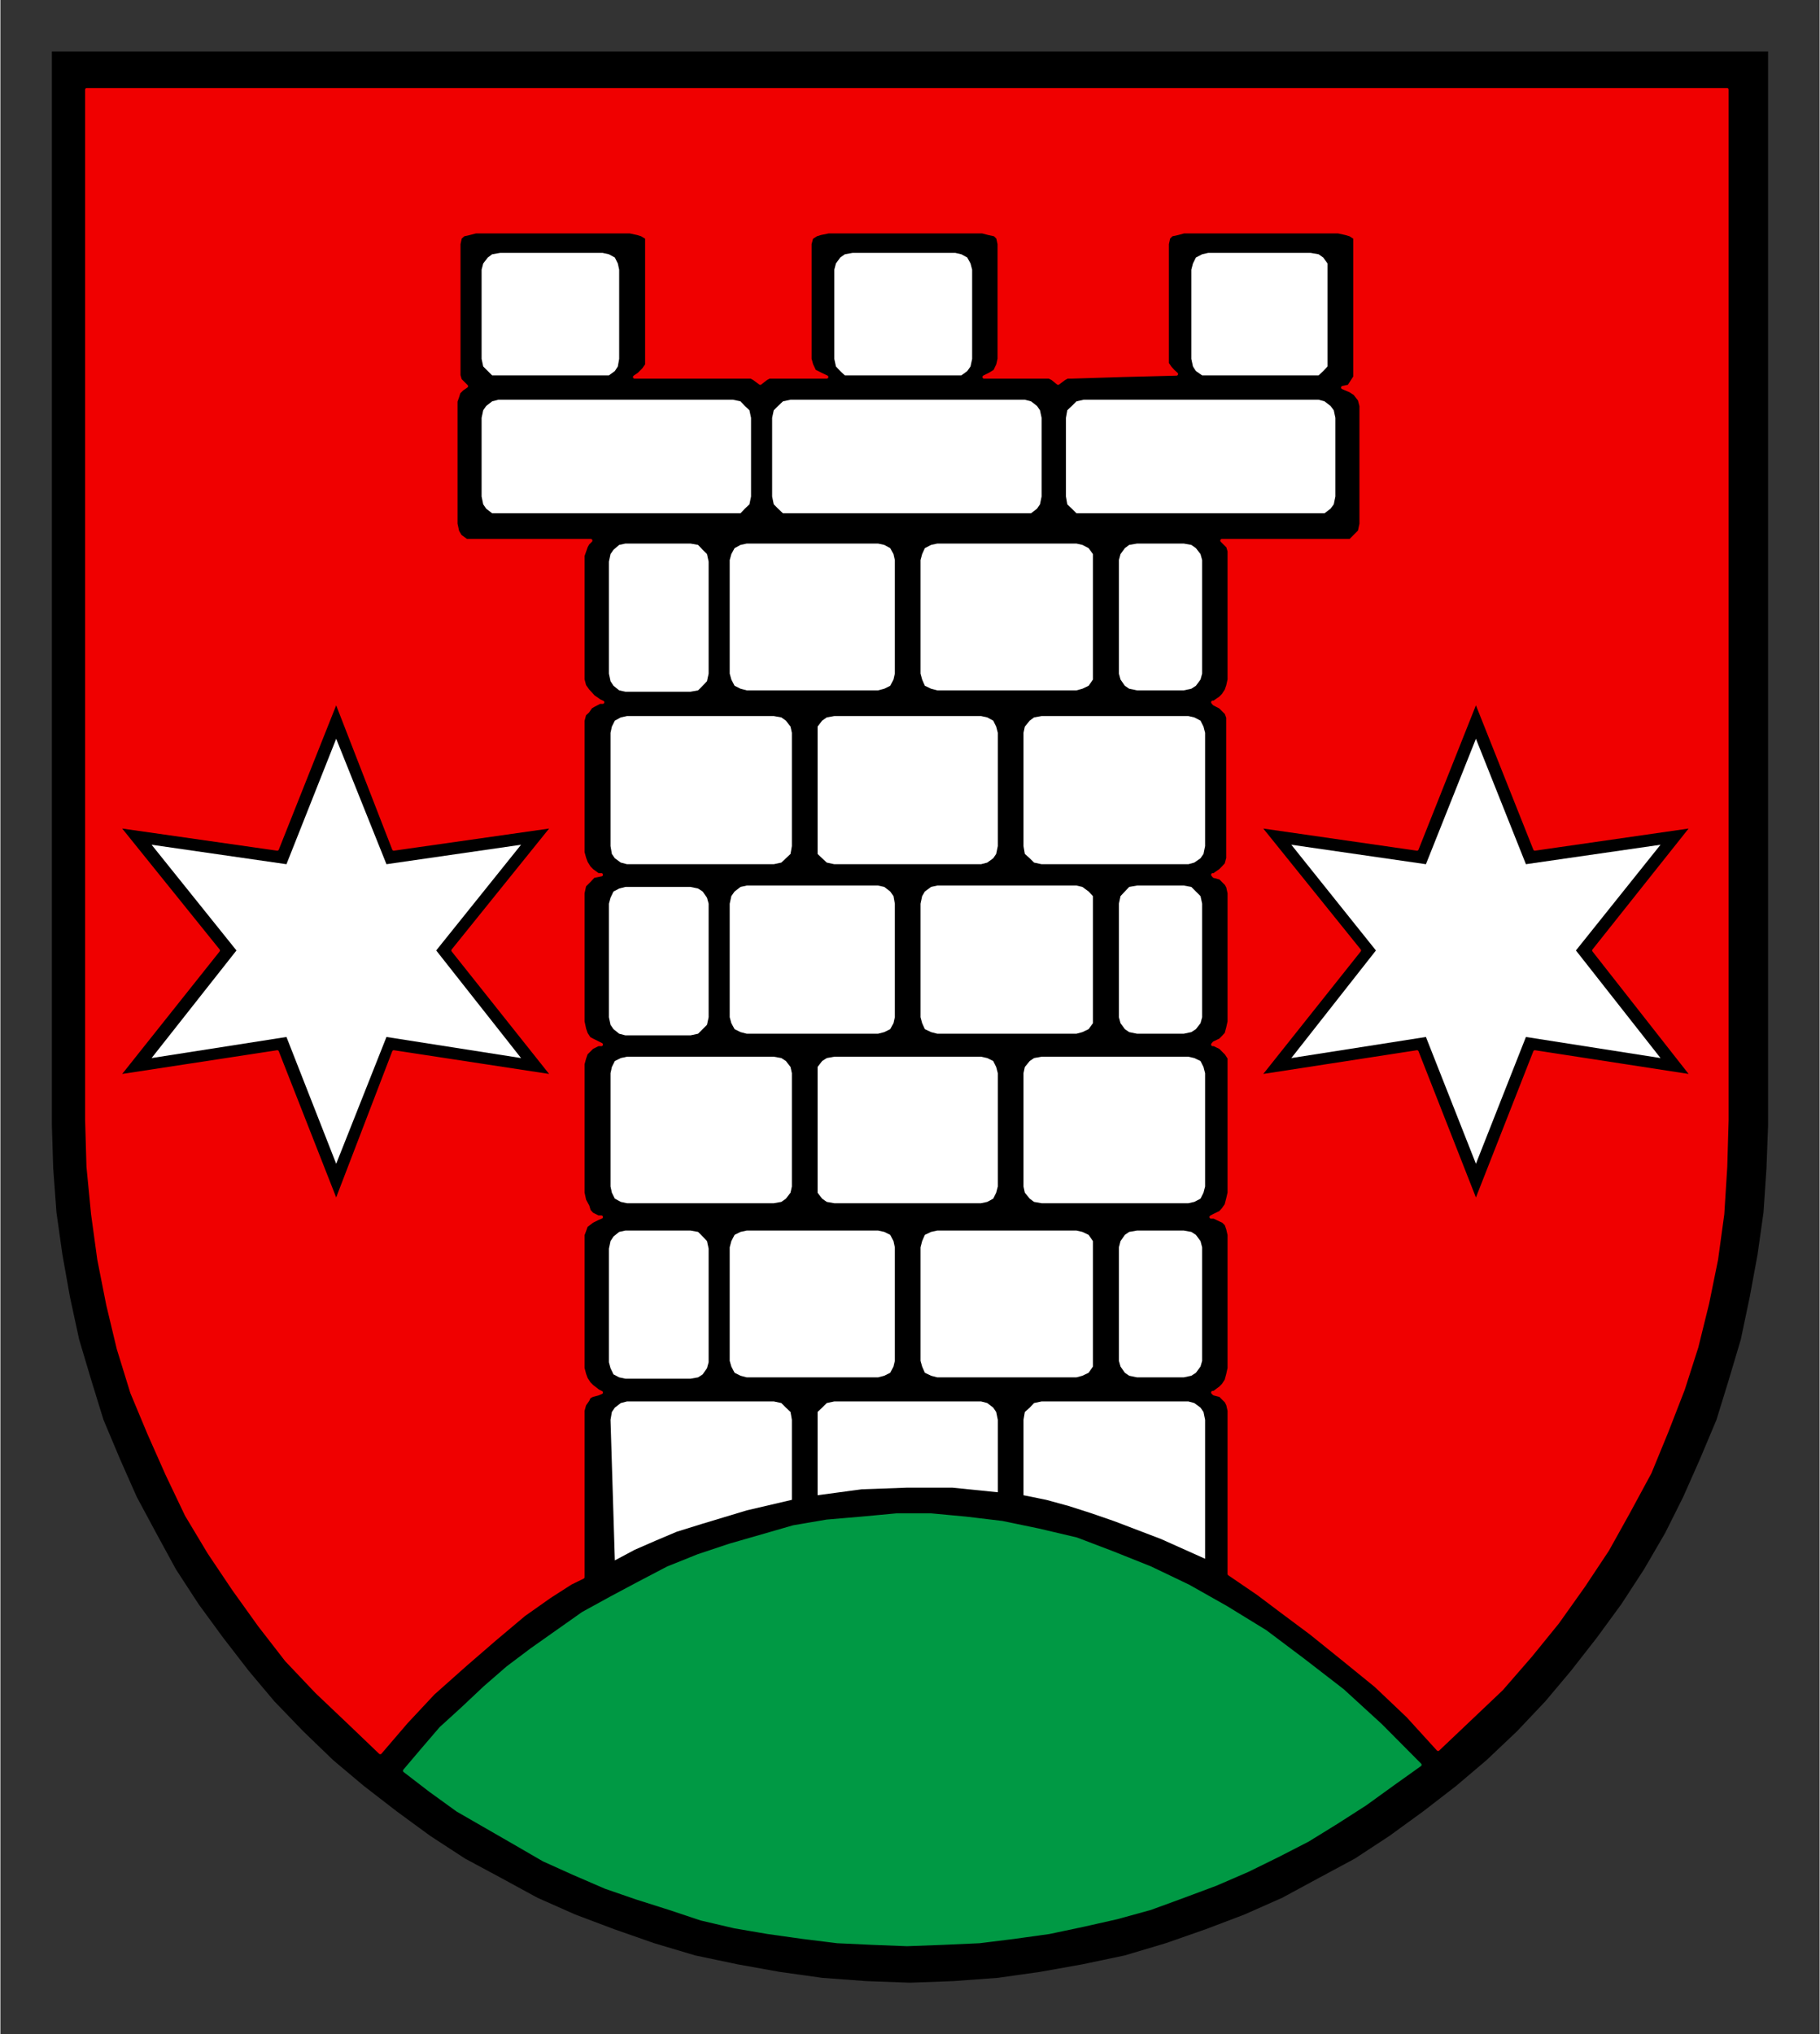 <?xml version="1.0" encoding="UTF-8" standalone="no"?>
<!DOCTYPE svg PUBLIC "-//W3C//DTD SVG 1.0//EN" "http://www.w3.org/TR/2001/REC-SVG-20010904/DTD/svg10.dtd">
<svg xmlns:svg="http://www.w3.org/2000/svg" xmlns="http://www.w3.org/2000/svg" version="1.0" width="179" height="200" viewBox="-2.381 -2.381 84.138 94.05" id="svg8861">
  <rect x="-2.381" y="-2.381" width="84.138" height="94.05" fill="#333333" stroke="none"/>
  <defs id="defs8863">
    <clipPath id="clipPath3448">
      <path d="M 354.48,610.32 L 418.19,610.32 L 418.19,538.68 L 354.48,538.68 L 354.48,610.32 z" id="path3450"/>
    </clipPath>
    <clipPath id="clipPath3460">
      <path d="M 354.48,610.32 L 418.19,610.32 L 418.19,538.68 L 354.48,538.68 L 354.48,610.32 z" id="path3462"/>
    </clipPath>
  </defs>
  <g transform="translate(-523.17,-79.147)" id="layer1">
    <g transform="matrix(1.25,0,0,1.25,79.932,-594.328)" clip-path="url(#clipPath3448)" id="g3446">
      <g id="g3452">
        <path d="M 354.59,538.78 L 418.09,538.78 L 418.09,578.47 L 418.09,578.47 L 418.03,580.09 L 417.92,581.72 L 417.7,583.28 L 417.41,584.85 L 417.08,586.42 L 416.63,587.93 L 416.18,589.39 L 415.57,590.84 L 414.95,592.24 L 414.28,593.58 L 413.5,594.92 L 412.66,596.21 L 411.76,597.44 L 410.8,598.67 L 409.85,599.8 L 408.8,600.91 L 407.67,601.98 L 406.55,602.93 L 405.32,603.88 L 404.08,604.78 L 402.8,605.62 L 401.46,606.34 L 400.11,607.07 L 398.71,607.69 L 397.26,608.24 L 395.8,608.75 L 394.29,609.2 L 392.72,609.53 L 391.15,609.81 L 389.59,610.03 L 387.96,610.15 L 386.34,610.21 L 386.34,610.21 L 384.71,610.15 L 383.09,610.03 L 381.52,609.81 L 379.96,609.53 L 378.39,609.2 L 376.88,608.75 L 375.42,608.24 L 373.96,607.69 L 372.56,607.07 L 371.22,606.34 L 369.88,605.62 L 368.59,604.78 L 367.36,603.88 L 366.13,602.93 L 365,601.98 L 363.89,600.91 L 362.82,599.8 L 361.87,598.67 L 360.92,597.44 L 360.02,596.21 L 359.18,594.92 L 358.45,593.58 L 357.73,592.24 L 357.11,590.84 L 356.5,589.39 L 356.05,587.93 L 355.6,586.42 L 355.26,584.85 L 354.98,583.28 L 354.76,581.72 L 354.64,580.09 L 354.59,578.47 L 354.59,538.78 z" id="path3454" style="fill:#000000;fill-opacity:1;fill-rule:evenodd;stroke:none"/>
      </g>
    </g>
    <g transform="matrix(1.25,0,0,1.25,79.932,-594.328)" clip-path="url(#clipPath3460)" id="g3458">
      <path d="M 415.29,576.68 L 411.64,572.03 L 415.29,567.44 L 409.46,568.28 L 407.28,562.8 L 405.1,568.28 L 399.27,567.44 L 402.97,572.03 L 399.27,576.68 L 405.1,575.78 L 407.28,581.33 L 409.46,575.78 L 415.29,576.68 z M 373.13,576.68 L 369.43,572.03 L 373.13,567.44 L 367.24,568.28 L 365.11,562.8 L 362.93,568.28 L 357.05,567.44 L 360.75,572.03 L 357.05,576.68 L 362.93,575.78 L 365.11,581.33 L 367.24,575.78 L 373.13,576.68 z M 374.24,563.53 L 374.24,568.4 L 374.24,568.4 L 374.3,568.62 L 374.36,568.78 L 374.47,568.96 L 374.58,569.07 L 374.8,569.23 L 374.92,569.23 L 374.92,569.23 L 374.63,569.29 L 374.47,569.46 L 374.3,569.63 L 374.24,569.91 L 374.24,574.66 L 374.24,574.66 L 374.3,574.94 L 374.36,575.11 L 374.47,575.28 L 374.58,575.34 L 374.8,575.45 L 374.92,575.51 L 374.92,575.51 L 374.8,575.51 L 374.58,575.62 L 374.47,575.73 L 374.36,575.84 L 374.3,576.01 L 374.24,576.23 L 374.24,580.99 L 374.24,580.99 L 374.3,581.27 L 374.42,581.49 L 374.47,581.66 L 374.58,581.78 L 374.8,581.89 L 374.92,581.89 L 374.92,581.89 L 374.8,581.94 L 374.58,582.05 L 374.36,582.22 L 374.3,582.39 L 374.24,582.55 L 374.24,587.48 L 374.24,587.48 L 374.3,587.71 L 374.36,587.87 L 374.47,588.04 L 374.58,588.15 L 374.8,588.32 L 374.92,588.38 L 374.92,588.38 L 374.8,588.43 L 374.58,588.49 L 374.47,588.55 L 374.42,588.66 L 374.3,588.83 L 374.24,589.05 L 374.24,595.21 L 374.24,595.21 L 373.79,595.43 L 373.01,595.93 L 372.06,596.6 L 370.99,597.5 L 369.88,598.46 L 368.7,599.51 L 367.7,600.58 L 366.74,601.7 L 366.74,601.7 L 365.57,600.58 L 364.39,599.46 L 363.27,598.28 L 362.27,596.99 L 361.31,595.65 L 360.41,594.31 L 359.57,592.91 L 358.85,591.4 L 358.18,589.89 L 357.55,588.38 L 357.05,586.76 L 356.66,585.13 L 356.33,583.46 L 356.1,581.78 L 355.93,580.03 L 355.88,578.3 L 355.88,540.19 L 416.57,540.19 L 416.57,578.3 L 416.57,578.3 L 416.52,580.03 L 416.41,581.78 L 416.18,583.46 L 415.85,585.08 L 415.45,586.7 L 414.95,588.26 L 414.34,589.83 L 413.72,591.34 L 412.93,592.8 L 412.15,594.2 L 411.26,595.54 L 410.3,596.89 L 409.3,598.12 L 408.23,599.35 L 407.05,600.47 L 405.88,601.58 L 405.88,601.58 L 404.76,600.35 L 403.58,599.23 L 402.35,598.23 L 401.17,597.28 L 400.11,596.49 L 399.22,595.82 L 398.15,595.09 L 398.15,589.05 L 398.15,589.05 L 398.1,588.83 L 398.04,588.71 L 397.93,588.6 L 397.82,588.49 L 397.59,588.43 L 397.54,588.38 L 397.54,588.38 L 397.59,588.38 L 397.82,588.21 L 397.93,588.1 L 398.04,587.93 L 398.1,587.71 L 398.15,587.48 L 398.15,582.55 L 398.15,582.55 L 398.1,582.33 L 398.04,582.16 L 397.93,582.05 L 397.82,582 L 397.59,581.89 L 397.48,581.89 L 397.48,581.89 L 397.59,581.83 L 397.82,581.72 L 397.93,581.6 L 398.04,581.44 L 398.1,581.21 L 398.15,580.99 L 398.15,576.23 L 398.15,576.23 L 398.15,576.01 L 398.04,575.84 L 397.93,575.73 L 397.82,575.62 L 397.59,575.51 L 397.54,575.51 L 397.54,575.51 L 397.59,575.45 L 397.82,575.34 L 397.93,575.23 L 398.04,575.11 L 398.1,574.89 L 398.15,574.66 L 398.15,569.91 L 398.15,569.91 L 398.1,569.68 L 398.04,569.57 L 397.93,569.46 L 397.82,569.35 L 397.59,569.29 L 397.54,569.23 L 397.54,569.23 L 397.59,569.23 L 397.82,569.07 L 397.93,568.96 L 398.04,568.84 L 398.1,568.62 L 398.1,568.4 L 398.1,563.53 L 398.1,563.53 L 398.1,563.41 L 398.04,563.25 L 397.82,563.03 L 397.59,562.91 L 397.54,562.85 L 397.54,562.85 L 397.59,562.85 L 397.82,562.69 L 397.93,562.58 L 398.04,562.41 L 398.1,562.24 L 398.15,562.01 L 398.15,557.43 L 398.15,557.43 L 398.15,557.26 L 398.1,557.09 L 397.99,556.98 L 397.88,556.87 L 402.35,556.87 L 402.35,556.87 L 402.63,556.87 L 402.8,556.7 L 402.97,556.53 L 403.03,556.25 L 403.03,551.89 L 403.03,551.89 L 402.97,551.66 L 402.8,551.44 L 402.63,551.33 L 402.35,551.21 L 402.35,551.21 L 402.58,551.16 L 402.69,550.99 L 402.8,550.82 L 402.8,550.66 L 402.8,545.9 L 402.8,545.9 L 402.8,545.67 L 402.63,545.56 L 402.46,545.51 L 402.19,545.45 L 396.47,545.45 L 396.47,545.45 L 396.25,545.51 L 396.02,545.56 L 395.91,545.67 L 395.86,545.9 L 395.86,550.15 L 395.86,550.15 L 395.86,550.32 L 395.97,550.48 L 396.08,550.6 L 396.2,550.71 L 396.2,550.71 L 394.23,550.76 L 392.33,550.82 L 392.33,550.82 L 392.16,550.82 L 392.05,550.88 L 391.82,551.05 L 391.82,551.05 L 391.61,550.88 L 391.49,550.82 L 391.32,550.82 L 389.08,550.82 L 389.08,550.82 L 389.3,550.71 L 389.48,550.6 L 389.59,550.37 L 389.64,550.15 L 389.64,545.9 L 389.64,545.9 L 389.59,545.67 L 389.48,545.56 L 389.25,545.51 L 389.02,545.45 L 383.32,545.45 L 383.32,545.45 L 383.03,545.51 L 382.87,545.56 L 382.7,545.67 L 382.64,545.9 L 382.64,550.15 L 382.64,550.15 L 382.7,550.37 L 382.81,550.6 L 383.03,550.71 L 383.26,550.82 L 381.3,550.82 L 381.3,550.82 L 381.13,550.82 L 381.02,550.88 L 380.8,551.05 L 380.8,551.05 L 380.57,550.88 L 380.46,550.82 L 380.3,550.82 L 380.3,550.82 L 376.15,550.82 L 376.15,550.82 L 376.31,550.71 L 376.48,550.54 L 376.6,550.37 L 376.6,550.15 L 376.6,545.9 L 376.6,545.9 L 376.6,545.67 L 376.42,545.56 L 376.26,545.51 L 375.98,545.45 L 370.27,545.45 L 370.27,545.45 L 370.04,545.51 L 369.82,545.56 L 369.7,545.67 L 369.65,545.9 L 369.65,550.66 L 369.65,550.66 L 369.65,550.76 L 369.7,550.93 L 369.82,551.05 L 369.93,551.16 L 369.93,551.16 L 369.77,551.27 L 369.65,551.39 L 369.6,551.55 L 369.54,551.72 L 369.54,556.25 L 369.54,556.25 L 369.6,556.53 L 369.7,556.7 L 369.93,556.87 L 370.15,556.87 L 374.53,556.87 L 374.53,556.87 L 374.42,556.98 L 374.36,557.09 L 374.3,557.26 L 374.24,557.43 L 374.24,562.01 L 374.24,562.01 L 374.3,562.24 L 374.42,562.41 L 374.63,562.64 L 374.86,562.8 L 374.97,562.85 L 374.97,562.85 L 374.86,562.85 L 374.63,562.97 L 374.53,563.03 L 374.42,563.19 L 374.3,563.3 L 374.24,563.53 L 374.24,563.53 z" id="path3464" style="fill:#f00000;fill-opacity:1;fill-rule:evenodd;stroke:#f00000;stroke-width:0.12;stroke-linecap:round;stroke-linejoin:round;stroke-miterlimit:10;stroke-dasharray:none;stroke-opacity:1"/>
      <path d="M 367.64,602.37 L 367.64,602.37 L 368.31,601.58 L 368.98,600.8 L 369.77,600.08 L 370.61,599.29 L 371.45,598.56 L 372.34,597.89 L 373.29,597.22 L 374.24,596.55 L 375.26,595.99 L 376.31,595.43 L 377.38,594.87 L 378.5,594.42 L 379.67,594.03 L 380.85,593.69 L 382.03,593.35 L 383.26,593.14 L 384.55,593.03 L 385.84,592.91 L 387.12,592.91 L 388.41,593.03 L 389.75,593.19 L 391.1,593.47 L 392.5,593.8 L 393.84,594.31 L 395.24,594.87 L 396.64,595.54 L 398.04,596.33 L 399.49,597.22 L 400.9,598.28 L 402.35,599.4 L 403.76,600.69 L 405.21,602.15 L 405.21,602.15 L 404.2,602.87 L 403.19,603.6 L 402.13,604.28 L 401.06,604.94 L 399.95,605.51 L 398.83,606.06 L 397.65,606.57 L 396.47,607.01 L 395.24,607.46 L 394.01,607.8 L 392.77,608.08 L 391.49,608.35 L 390.2,608.53 L 388.91,608.69 L 387.57,608.75 L 386.23,608.8 L 386.23,608.8 L 384.94,608.75 L 383.65,608.69 L 382.36,608.53 L 381.08,608.35 L 379.85,608.14 L 378.61,607.85 L 377.44,607.46 L 376.21,607.07 L 375.08,606.68 L 373.9,606.17 L 372.79,605.67 L 371.72,605.05 L 370.66,604.44 L 369.6,603.83 L 368.59,603.1 L 367.64,602.37 L 367.64,602.37 z" id="path3466" style="fill:#009944;fill-opacity:1;fill-rule:evenodd;stroke:#009944;stroke-width:0.12;stroke-linecap:round;stroke-linejoin:round;stroke-miterlimit:10;stroke-dasharray:none;stroke-opacity:1"/>
      <path d="M 380.3,569.63 L 385.16,569.63 L 385.16,569.63 L 385.39,569.68 L 385.61,569.85 L 385.73,570.02 L 385.78,570.3 L 385.78,574.5 L 385.78,574.5 L 385.73,574.72 L 385.61,574.94 L 385.39,575.05 L 385.16,575.11 L 380.3,575.11 L 380.3,575.11 L 380.07,575.05 L 379.85,574.94 L 379.73,574.72 L 379.67,574.5 L 379.67,570.3 L 379.67,570.3 L 379.73,570.02 L 379.85,569.85 L 380.07,569.68 L 380.3,569.63 L 380.3,569.63 z" id="path3468" style="fill:#ffffff;fill-opacity:1;fill-rule:nonzero;stroke:none"/>
      <path d="M 387.35,569.63 L 392.5,569.63 L 392.5,569.63 L 392.72,569.68 L 392.95,569.85 L 393.11,570.02 L 393.11,570.3 L 393.11,574.5 L 393.11,574.5 L 393.11,574.72 L 392.95,574.94 L 392.72,575.05 L 392.5,575.11 L 387.35,575.11 L 387.35,575.11 L 387.12,575.05 L 386.89,574.94 L 386.79,574.72 L 386.73,574.5 L 386.73,570.3 L 386.73,570.3 L 386.79,570.02 L 386.89,569.85 L 387.12,569.68 L 387.35,569.63 L 387.35,569.63 z" id="path3470" style="fill:#ffffff;fill-opacity:1;fill-rule:nonzero;stroke:none"/>
      <path d="M 394.74,569.63 L 396.47,569.63 L 396.47,569.63 L 396.75,569.68 L 396.92,569.85 L 397.09,570.02 L 397.15,570.3 L 397.15,574.5 L 397.15,574.5 L 397.09,574.72 L 396.92,574.94 L 396.75,575.05 L 396.47,575.11 L 394.74,575.11 L 394.74,575.11 L 394.45,575.05 L 394.29,574.94 L 394.13,574.72 L 394.07,574.5 L 394.07,570.3 L 394.07,570.3 L 394.13,570.02 L 394.29,569.85 L 394.45,569.68 L 394.74,569.63 L 394.74,569.63 z" id="path3472" style="fill:#ffffff;fill-opacity:1;fill-rule:nonzero;stroke:none"/>
      <path d="M 375.81,569.68 L 378.22,569.68 L 378.22,569.68 L 378.5,569.74 L 378.67,569.85 L 378.83,570.08 L 378.89,570.3 L 378.89,574.5 L 378.89,574.5 L 378.83,574.78 L 378.67,574.94 L 378.5,575.11 L 378.22,575.17 L 375.81,575.17 L 375.81,575.17 L 375.58,575.11 L 375.37,574.94 L 375.26,574.78 L 375.2,574.5 L 375.2,570.3 L 375.2,570.3 L 375.26,570.08 L 375.37,569.85 L 375.58,569.74 L 375.81,569.68 L 375.81,569.68 z" id="path3474" style="fill:#ffffff;fill-opacity:1;fill-rule:nonzero;stroke:none"/>
      <path d="M 380.3,556.98 L 385.16,556.98 L 385.16,556.98 L 385.39,557.03 L 385.61,557.15 L 385.73,557.37 L 385.78,557.59 L 385.78,561.79 L 385.78,561.79 L 385.73,562.01 L 385.61,562.24 L 385.39,562.35 L 385.16,562.41 L 380.3,562.41 L 380.3,562.41 L 380.07,562.35 L 379.85,562.24 L 379.73,562.01 L 379.67,561.79 L 379.67,557.59 L 379.67,557.59 L 379.73,557.37 L 379.85,557.15 L 380.07,557.03 L 380.3,556.98 L 380.3,556.98 z" id="path3476" style="fill:#ffffff;fill-opacity:1;fill-rule:nonzero;stroke:none"/>
      <path d="M 387.35,556.98 L 392.5,556.98 L 392.5,556.98 L 392.72,557.03 L 392.95,557.15 L 393.11,557.37 L 393.11,557.59 L 393.11,561.79 L 393.11,561.79 L 393.11,562.01 L 392.95,562.24 L 392.72,562.35 L 392.5,562.41 L 387.35,562.41 L 387.35,562.41 L 387.12,562.35 L 386.89,562.24 L 386.79,562.01 L 386.73,561.79 L 386.73,557.59 L 386.73,557.59 L 386.79,557.37 L 386.89,557.15 L 387.12,557.03 L 387.35,556.98 L 387.35,556.98 z" id="path3478" style="fill:#ffffff;fill-opacity:1;fill-rule:nonzero;stroke:none"/>
      <path d="M 394.74,556.98 L 396.47,556.98 L 396.47,556.98 L 396.75,557.03 L 396.92,557.15 L 397.09,557.37 L 397.15,557.59 L 397.15,561.79 L 397.15,561.79 L 397.09,562.01 L 396.92,562.24 L 396.75,562.35 L 396.47,562.41 L 394.74,562.41 L 394.74,562.41 L 394.45,562.35 L 394.29,562.24 L 394.13,562.01 L 394.07,561.79 L 394.07,557.59 L 394.07,557.59 L 394.13,557.37 L 394.29,557.15 L 394.45,557.03 L 394.74,556.98 L 394.74,556.98 z" id="path3480" style="fill:#ffffff;fill-opacity:1;fill-rule:nonzero;stroke:none"/>
      <path d="M 375.81,556.98 L 378.22,556.98 L 378.22,556.98 L 378.5,557.03 L 378.67,557.21 L 378.83,557.37 L 378.89,557.65 L 378.89,561.79 L 378.89,561.79 L 378.83,562.07 L 378.67,562.24 L 378.5,562.41 L 378.22,562.46 L 375.81,562.46 L 375.81,562.46 L 375.58,562.41 L 375.37,562.24 L 375.26,562.07 L 375.2,561.79 L 375.2,557.65 L 375.2,557.65 L 375.26,557.37 L 375.37,557.21 L 375.58,557.03 L 375.81,556.98 L 375.81,556.98 z" id="path3482" style="fill:#ffffff;fill-opacity:1;fill-rule:nonzero;stroke:none"/>
      <path d="M 380.3,582.39 L 385.16,582.39 L 385.16,582.39 L 385.39,582.44 L 385.61,582.55 L 385.73,582.78 L 385.78,583.01 L 385.78,587.21 L 385.78,587.21 L 385.73,587.42 L 385.61,587.65 L 385.39,587.76 L 385.16,587.82 L 380.3,587.82 L 380.3,587.82 L 380.07,587.76 L 379.85,587.65 L 379.73,587.42 L 379.67,587.21 L 379.67,583.01 L 379.67,583.01 L 379.73,582.78 L 379.85,582.55 L 380.07,582.44 L 380.3,582.39 L 380.3,582.39 z" id="path3484" style="fill:#ffffff;fill-opacity:1;fill-rule:nonzero;stroke:none"/>
      <path d="M 387.35,582.39 L 392.5,582.39 L 392.5,582.39 L 392.72,582.44 L 392.95,582.55 L 393.11,582.78 L 393.11,583.01 L 393.11,587.21 L 393.11,587.21 L 393.11,587.42 L 392.95,587.65 L 392.72,587.76 L 392.5,587.82 L 387.35,587.82 L 387.35,587.82 L 387.12,587.76 L 386.89,587.65 L 386.79,587.42 L 386.73,587.21 L 386.73,583.01 L 386.73,583.01 L 386.79,582.78 L 386.89,582.55 L 387.12,582.44 L 387.35,582.39 L 387.35,582.39 z" id="path3486" style="fill:#ffffff;fill-opacity:1;fill-rule:nonzero;stroke:none"/>
      <path d="M 394.74,582.39 L 396.47,582.39 L 396.47,582.39 L 396.75,582.44 L 396.92,582.55 L 397.09,582.78 L 397.15,583.01 L 397.15,587.21 L 397.15,587.21 L 397.09,587.42 L 396.92,587.65 L 396.75,587.76 L 396.47,587.82 L 394.74,587.82 L 394.74,587.82 L 394.45,587.76 L 394.29,587.65 L 394.13,587.42 L 394.07,587.21 L 394.07,583.01 L 394.07,583.01 L 394.13,582.78 L 394.29,582.55 L 394.45,582.44 L 394.74,582.39 L 394.74,582.39 z" id="path3488" style="fill:#ffffff;fill-opacity:1;fill-rule:nonzero;stroke:none"/>
      <path d="M 375.81,582.39 L 378.22,582.39 L 378.22,582.39 L 378.5,582.44 L 378.67,582.61 L 378.83,582.78 L 378.89,583.06 L 378.89,587.26 L 378.89,587.26 L 378.83,587.48 L 378.67,587.71 L 378.5,587.82 L 378.22,587.87 L 375.81,587.87 L 375.81,587.87 L 375.58,587.82 L 375.37,587.71 L 375.26,587.48 L 375.2,587.26 L 375.2,583.06 L 375.2,583.06 L 375.26,582.78 L 375.37,582.61 L 375.58,582.44 L 375.81,582.39 L 375.81,582.39 z" id="path3490" style="fill:#ffffff;fill-opacity:1;fill-rule:nonzero;stroke:none"/>
      <path d="M 383.54,563.36 L 388.97,563.36 L 388.97,563.36 L 389.2,563.41 L 389.42,563.53 L 389.53,563.75 L 389.59,563.98 L 389.59,568.17 L 389.59,568.17 L 389.53,568.46 L 389.42,568.62 L 389.2,568.78 L 388.97,568.84 L 383.54,568.84 L 383.54,568.84 L 383.26,568.78 L 383.09,568.62 L 382.92,568.46 L 382.92,568.17 L 382.92,563.98 L 382.92,563.98 L 382.92,563.75 L 383.09,563.53 L 383.26,563.41 L 383.54,563.36 L 383.54,563.36 z" id="path3492" style="fill:#ffffff;fill-opacity:1;fill-rule:nonzero;stroke:none"/>
      <path d="M 375.87,563.36 L 381.3,563.36 L 381.3,563.36 L 381.58,563.41 L 381.75,563.53 L 381.92,563.75 L 381.97,563.98 L 381.97,568.17 L 381.97,568.17 L 381.92,568.46 L 381.75,568.62 L 381.58,568.78 L 381.3,568.84 L 375.87,568.84 L 375.87,568.84 L 375.64,568.78 L 375.42,568.62 L 375.31,568.46 L 375.26,568.17 L 375.26,563.98 L 375.26,563.98 L 375.31,563.75 L 375.42,563.53 L 375.64,563.41 L 375.87,563.36 L 375.87,563.36 z" id="path3494" style="fill:#ffffff;fill-opacity:1;fill-rule:nonzero;stroke:none"/>
      <path d="M 391.21,563.36 L 396.64,563.36 L 396.64,563.36 L 396.86,563.41 L 397.09,563.53 L 397.2,563.75 L 397.26,563.98 L 397.26,568.17 L 397.26,568.17 L 397.2,568.46 L 397.09,568.62 L 396.86,568.78 L 396.64,568.84 L 391.21,568.84 L 391.21,568.84 L 390.93,568.78 L 390.77,568.62 L 390.59,568.46 L 390.54,568.17 L 390.54,563.98 L 390.54,563.98 L 390.59,563.75 L 390.77,563.53 L 390.93,563.41 L 391.21,563.36 L 391.21,563.36 z" id="path3496" style="fill:#ffffff;fill-opacity:1;fill-rule:nonzero;stroke:none"/>
      <path d="M 383.54,575.96 L 388.97,575.96 L 388.97,575.96 L 389.2,576.01 L 389.42,576.12 L 389.53,576.34 L 389.59,576.57 L 389.59,580.76 L 389.59,580.76 L 389.53,580.99 L 389.42,581.21 L 389.2,581.33 L 388.97,581.38 L 383.54,581.38 L 383.54,581.38 L 383.26,581.33 L 383.09,581.21 L 382.92,580.99 L 382.92,580.76 L 382.92,576.57 L 382.92,576.57 L 382.92,576.34 L 383.09,576.12 L 383.26,576.01 L 383.54,575.96 L 383.54,575.96 z" id="path3498" style="fill:#ffffff;fill-opacity:1;fill-rule:nonzero;stroke:none"/>
      <path d="M 375.87,575.96 L 381.3,575.96 L 381.3,575.96 L 381.58,576.01 L 381.75,576.12 L 381.92,576.34 L 381.97,576.57 L 381.97,580.76 L 381.97,580.76 L 381.92,580.99 L 381.75,581.21 L 381.58,581.33 L 381.3,581.38 L 375.87,581.38 L 375.87,581.38 L 375.64,581.33 L 375.42,581.21 L 375.31,580.99 L 375.26,580.76 L 375.26,576.57 L 375.26,576.57 L 375.31,576.34 L 375.42,576.12 L 375.64,576.01 L 375.87,575.96 L 375.87,575.96 z" id="path3500" style="fill:#ffffff;fill-opacity:1;fill-rule:nonzero;stroke:none"/>
      <path d="M 391.21,575.96 L 396.64,575.96 L 396.64,575.96 L 396.86,576.01 L 397.09,576.12 L 397.2,576.34 L 397.26,576.57 L 397.26,580.76 L 397.26,580.76 L 397.2,580.99 L 397.09,581.21 L 396.86,581.33 L 396.64,581.38 L 391.21,581.38 L 391.21,581.38 L 390.93,581.33 L 390.77,581.21 L 390.59,580.99 L 390.54,580.76 L 390.54,576.57 L 390.54,576.57 L 390.59,576.34 L 390.77,576.12 L 390.93,576.01 L 391.21,575.96 L 391.21,575.96 z" id="path3502" style="fill:#ffffff;fill-opacity:1;fill-rule:nonzero;stroke:none"/>
      <path d="M 383.54,588.71 L 388.97,588.71 L 388.97,588.71 L 389.2,588.77 L 389.42,588.94 L 389.53,589.1 L 389.59,589.39 L 389.59,592.07 L 389.59,592.07 L 387.91,591.9 L 386.23,591.9 L 384.55,591.96 L 382.92,592.18 L 382.92,589.39 L 382.92,589.39 L 382.92,589.1 L 383.09,588.94 L 383.26,588.77 L 383.54,588.71 L 383.54,588.71 z" id="path3504" style="fill:#ffffff;fill-opacity:1;fill-rule:nonzero;stroke:none"/>
      <path d="M 375.87,588.71 L 381.3,588.71 L 381.3,588.71 L 381.58,588.77 L 381.75,588.94 L 381.92,589.1 L 381.97,589.39 L 381.97,592.35 L 381.97,592.35 L 380.3,592.74 L 378.61,593.25 L 377.71,593.53 L 376.93,593.86 L 376.15,594.2 L 375.42,594.59 L 375.26,589.39 L 375.26,589.39 L 375.31,589.1 L 375.42,588.94 L 375.64,588.77 L 375.87,588.71 L 375.87,588.71 z" id="path3506" style="fill:#ffffff;fill-opacity:1;fill-rule:nonzero;stroke:none"/>
      <path d="M 391.21,588.71 L 396.64,588.71 L 396.64,588.71 L 396.86,588.77 L 397.09,588.94 L 397.2,589.1 L 397.26,589.39 L 397.26,594.53 L 397.26,594.53 L 395.63,593.8 L 393.9,593.14 L 393.06,592.85 L 392.22,592.58 L 391.38,592.35 L 390.54,592.18 L 390.54,589.39 L 390.54,589.39 L 390.59,589.1 L 390.77,588.94 L 390.93,588.77 L 391.21,588.71 L 391.21,588.71 z" id="path3508" style="fill:#ffffff;fill-opacity:1;fill-rule:nonzero;stroke:none"/>
      <path d="M 381.92,551.66 L 390.59,551.66 L 390.59,551.66 L 390.82,551.72 L 391.04,551.89 L 391.15,552.05 L 391.21,552.33 L 391.21,555.24 L 391.21,555.24 L 391.15,555.53 L 391.04,555.69 L 390.82,555.86 L 390.59,555.86 L 381.92,555.86 L 381.92,555.86 L 381.64,555.86 L 381.46,555.69 L 381.3,555.53 L 381.24,555.24 L 381.24,552.33 L 381.24,552.33 L 381.3,552.05 L 381.46,551.89 L 381.64,551.72 L 381.92,551.66 L 381.92,551.66 z" id="path3510" style="fill:#ffffff;fill-opacity:1;fill-rule:nonzero;stroke:none"/>
      <path d="M 392.77,551.66 L 401.46,551.66 L 401.46,551.66 L 401.68,551.72 L 401.9,551.89 L 402.02,552.05 L 402.08,552.33 L 402.08,555.24 L 402.08,555.24 L 402.02,555.53 L 401.9,555.69 L 401.68,555.86 L 401.46,555.86 L 392.77,555.86 L 392.77,555.86 L 392.5,555.86 L 392.33,555.69 L 392.16,555.53 L 392.11,555.24 L 392.11,552.33 L 392.11,552.33 L 392.16,552.05 L 392.33,551.89 L 392.5,551.72 L 392.77,551.66 L 392.77,551.66 z" id="path3512" style="fill:#ffffff;fill-opacity:1;fill-rule:nonzero;stroke:none"/>
      <path d="M 371.11,551.66 L 379.79,551.66 L 379.79,551.66 L 380.07,551.72 L 380.23,551.89 L 380.4,552.05 L 380.46,552.33 L 380.46,555.24 L 380.46,555.24 L 380.4,555.53 L 380.23,555.69 L 380.07,555.86 L 379.79,555.86 L 371.11,555.86 L 371.11,555.86 L 370.88,555.86 L 370.66,555.69 L 370.55,555.53 L 370.49,555.24 L 370.49,552.33 L 370.49,552.33 L 370.55,552.05 L 370.66,551.89 L 370.88,551.72 L 371.11,551.66 L 371.11,551.66 z" id="path3514" style="fill:#ffffff;fill-opacity:1;fill-rule:nonzero;stroke:none"/>
      <path d="M 384.21,546.23 L 388.02,546.23 L 388.02,546.23 L 388.24,546.28 L 388.46,546.4 L 388.58,546.62 L 388.64,546.85 L 388.64,550.15 L 388.64,550.15 L 388.58,550.43 L 388.46,550.6 L 388.24,550.76 L 388.02,550.76 L 384.21,550.76 L 384.21,550.76 L 383.93,550.76 L 383.76,550.6 L 383.6,550.43 L 383.54,550.15 L 383.54,546.85 L 383.54,546.85 L 383.6,546.62 L 383.76,546.4 L 383.93,546.28 L 384.21,546.23 L 384.21,546.23 z" id="path3516" style="fill:#ffffff;fill-opacity:1;fill-rule:nonzero;stroke:none"/>
      <path d="M 397.37,546.23 L 401.17,546.23 L 401.17,546.23 L 401.46,546.28 L 401.63,546.4 L 401.79,546.62 L 401.79,546.85 L 401.79,550.15 L 401.79,550.15 L 401.79,550.43 L 401.63,550.6 L 401.46,550.76 L 401.17,550.76 L 397.37,550.76 L 397.37,550.76 L 397.15,550.76 L 396.92,550.6 L 396.81,550.43 L 396.75,550.15 L 396.75,546.85 L 396.75,546.85 L 396.81,546.62 L 396.92,546.4 L 397.15,546.28 L 397.37,546.23 L 397.37,546.23 z" id="path3518" style="fill:#ffffff;fill-opacity:1;fill-rule:nonzero;stroke:none"/>
      <path d="M 371.17,546.23 L 374.97,546.23 L 374.97,546.23 L 375.2,546.28 L 375.42,546.4 L 375.53,546.62 L 375.58,546.85 L 375.58,550.15 L 375.58,550.15 L 375.53,550.43 L 375.42,550.6 L 375.2,550.76 L 374.97,550.76 L 371.17,550.76 L 371.17,550.76 L 370.88,550.76 L 370.72,550.6 L 370.55,550.43 L 370.49,550.15 L 370.49,546.85 L 370.49,546.85 L 370.55,546.62 L 370.72,546.4 L 370.88,546.28 L 371.17,546.23 L 371.17,546.23 z" id="path3520" style="fill:#ffffff;fill-opacity:1;fill-rule:nonzero;stroke:none"/>
      <path d="M 414.11,576.01 L 409.13,575.23 L 407.28,579.92 L 405.43,575.23 L 400.45,576.01 L 403.58,572.03 L 400.45,568.12 L 405.43,568.84 L 407.28,564.2 L 409.13,568.84 L 414.11,568.12 L 410.98,572.03 L 414.11,576.01 z" id="path3522" style="fill:#ffffff;fill-opacity:1;fill-rule:nonzero;stroke:none"/>
      <path d="M 371.95,576.01 L 366.97,575.23 L 365.11,579.92 L 363.27,575.23 L 358.28,576.01 L 361.42,572.03 L 358.28,568.12 L 363.27,568.84 L 365.11,564.2 L 366.97,568.84 L 371.95,568.12 L 368.81,572.03 L 371.95,576.01 z" id="path3524" style="fill:#ffffff;fill-opacity:1;fill-rule:nonzero;stroke:none"/>
    </g>
  </g>
</svg>
